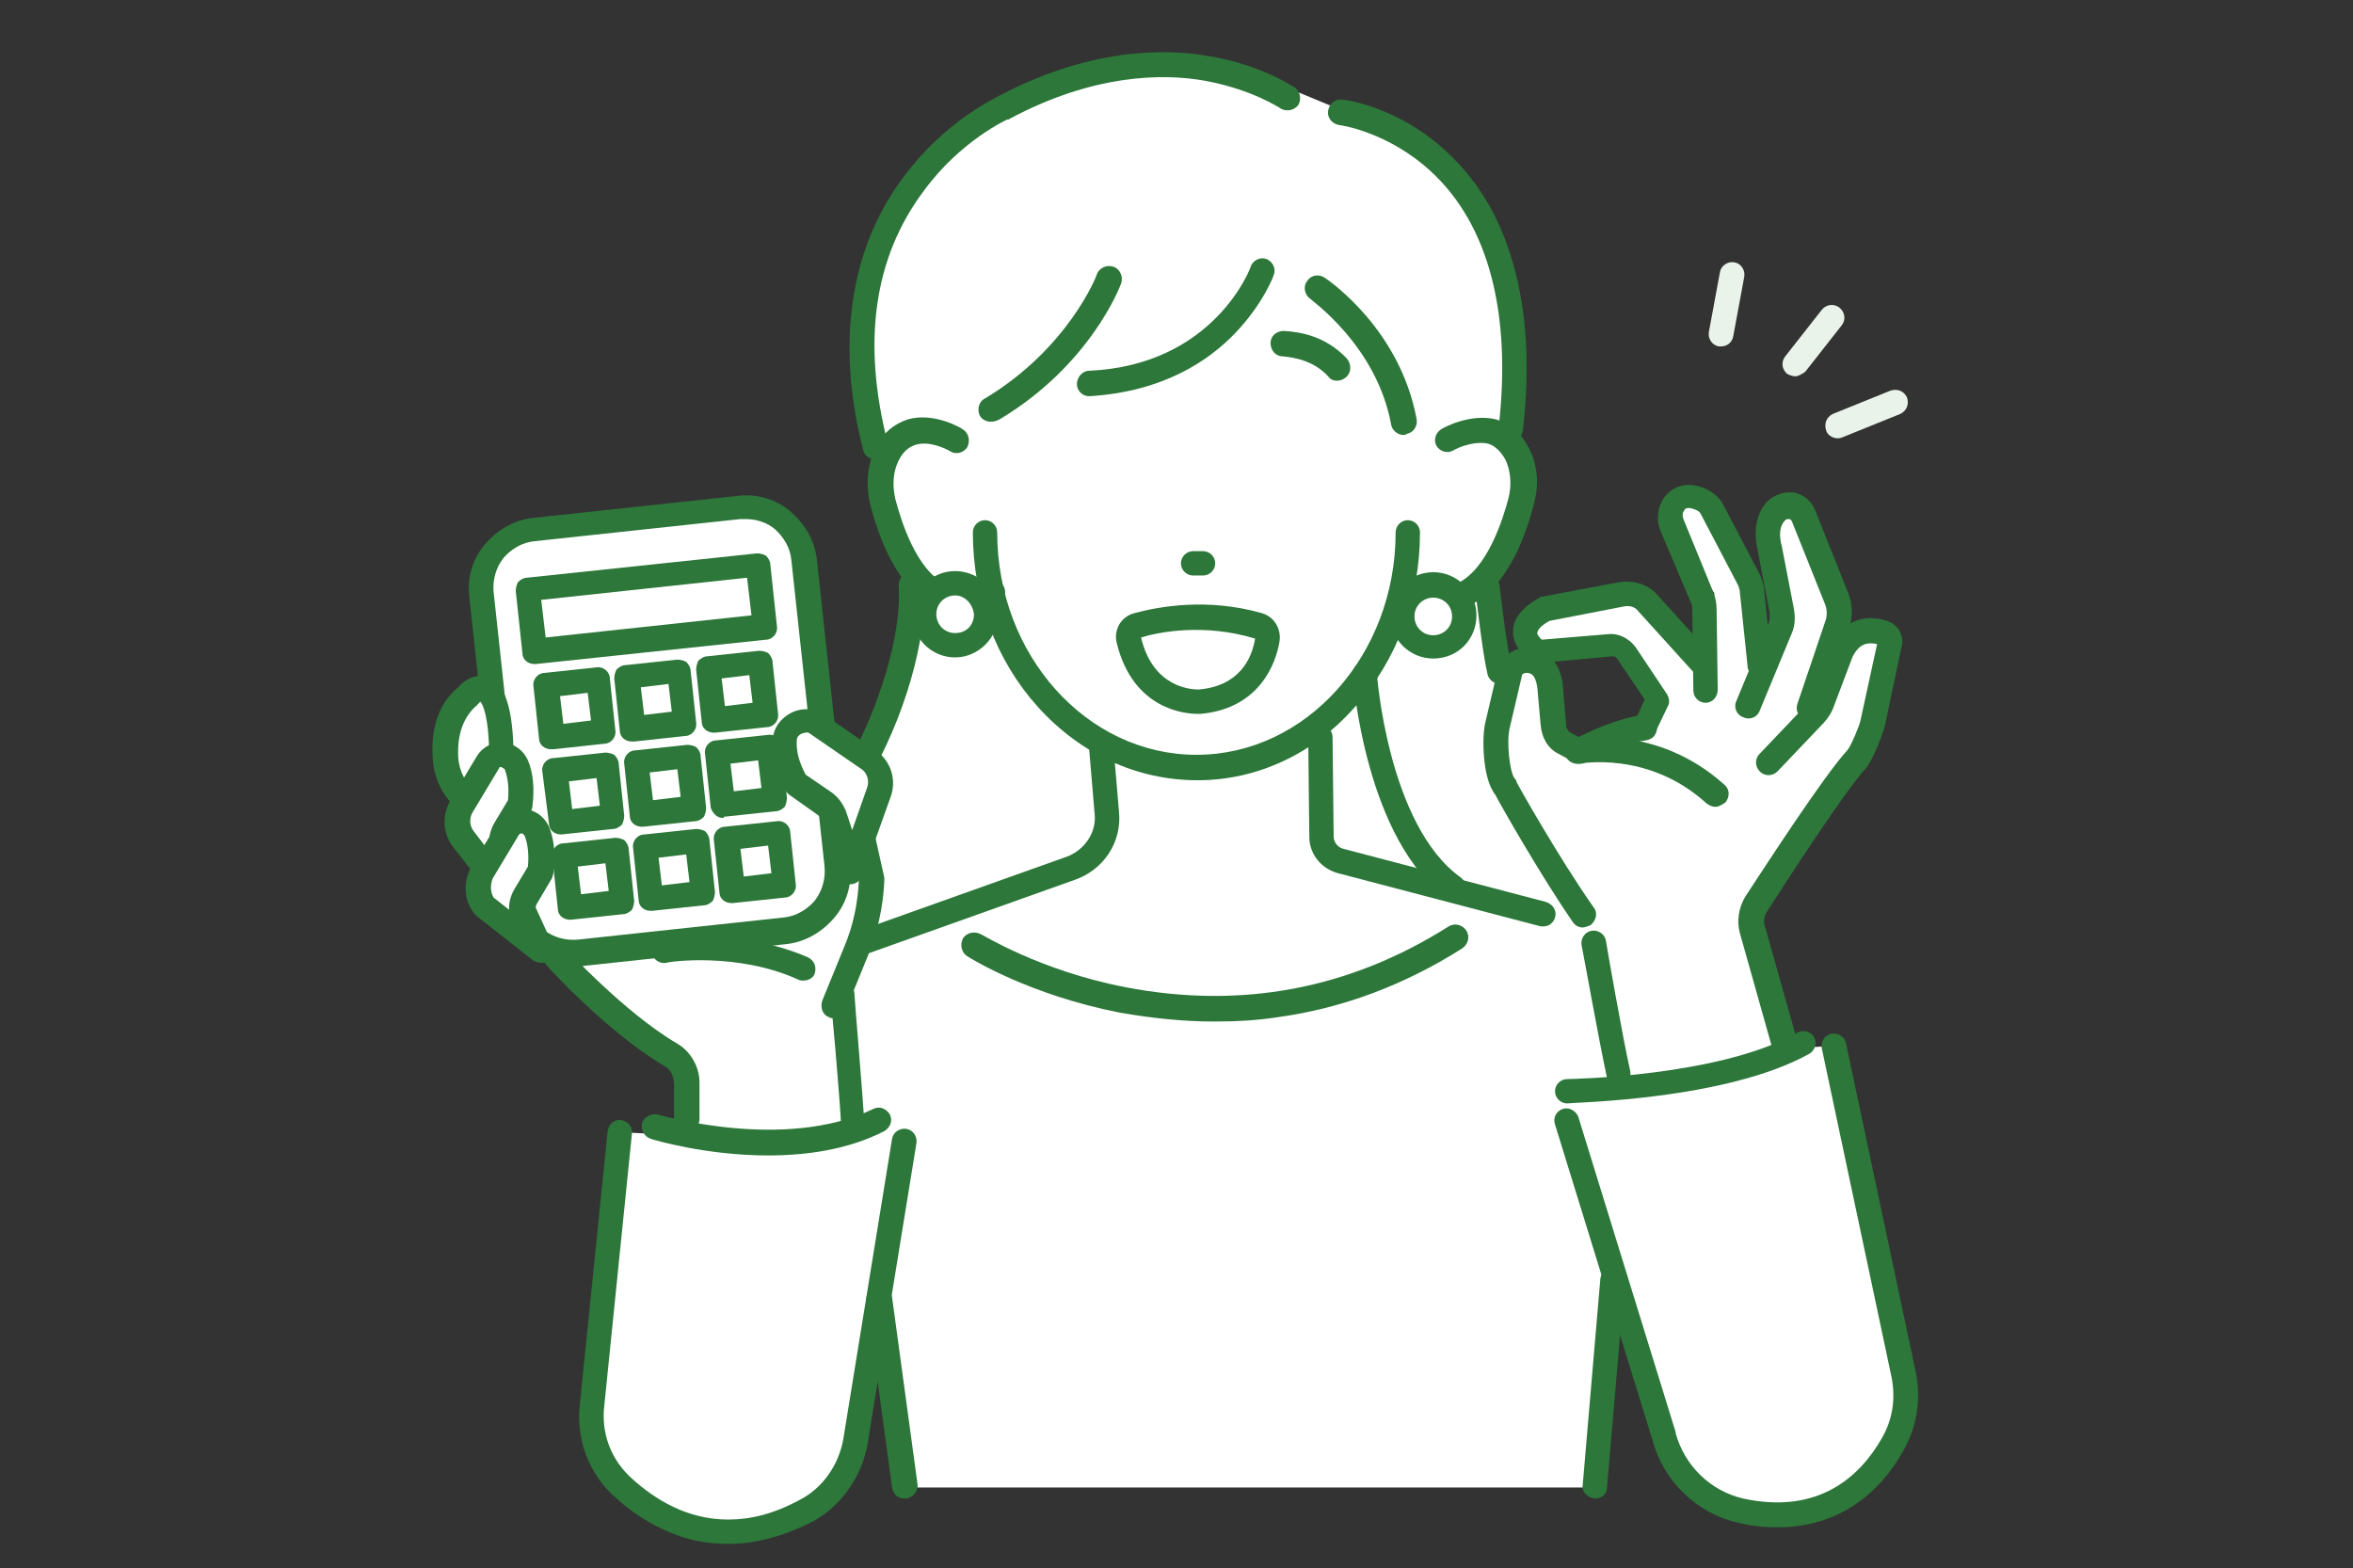 <?xml version="1.0" encoding="utf-8"?>
<!-- Generator: Adobe Illustrator 28.2.0, SVG Export Plug-In . SVG Version: 6.00 Build 0)  -->
<svg version="1.1" id="レイヤー_1" xmlns="http://www.w3.org/2000/svg" xmlns:xlink="http://www.w3.org/1999/xlink" x="0px"
	 y="0px" viewBox="0 0 212.6 141.7" style="enable-background:new 0 0 212.6 141.7;" xml:space="preserve">
<rect x="0" y="0" width="212.6" height="141.7" fill="#333333" stroke="none"/>
<style type="text/css">
	.st0{fill:#FFFFFF;}
	.st1{fill:#2C7739;}
	.st2{fill:#EAF3E9;}
</style>
<g>
	<path class="st0" d="M74,77.9L80.6,63l1.8-10.1l-2.9-13.3c0,0-6.4-16.3,6.8-26.9c0,0,12.4-12.2,29.7-4.9l7,2.9
		c0,0,16.4,3.4,13.6,28.3l-2.1,16.8l14.3,28.5l-2.3,6.8l-69.3,1.2L74,77.9z"/>
	<path class="st0" d="M82.4,38.8l-2.8,3.6l3.9,10.4l6.6,2.1c0,0,3.9,11.2,9.5,12.7l0.3,7.9l-5.5,4L77.3,86l-14.2,4.5l3.3,43.8
		l13.5-13.2l2,13.3l62.2,0l2.1-15.7l14.4,15.7L158,89.9L139,82.7l-19.6-4.9l-1.1-11c0,0,6-3.7,7.9-11.9l5.2-0.8l4.9-6.1
		c0,0,5.4-11.1-5.8-8.4l-3.8-1.5c0,0-1.7-9.6-7.3-11.7l-5.5-2.1c0,0-2.5,9.5-15.7,10.2l-4.9-1.1l-4.4,4.7L82.4,38.8z"/>
	<path class="st0" d="M141.6,101.3l10.2,31.6c0,0,9.7,10.8,19.2-2.3l2.1-4.2l-7.3-31.9l-3.8,0.2l-3.8-12l9.5-14.2l2.9-10.3l-2.5-1.2
		l-1.5,1.1l-0.5-3.1l-4.1-9.1l-1.7,0.6l1.7,9l-3.1,4.7l-1-7.8l-4.2-7.2c0,0-2.4,0.2-2.8,1.3c-0.1,0.3-0.1,0.6,0.1,0.9
		c0.8,2,3.9,6.2,3.9,6.2l-0.9,6.1l-5.4-6.1l-9.6,2.1l-0.6,2.5l8.8-0.3l3,5.2l-2.3,3.3l-4.8,1.4l-2.6-1.4l-1.1-6.9h-2.7l-1.8,8.6
		l8,14.4l4.3,15.1l-5.6,0.8V101.3z"/>
	<path class="st0" d="M48.1,84.1L62,96.4v6.2l-6-0.3l-2.6,25.7c0,0-0.2,11.3,14,10.4c0,0,7.3,1.1,9.9-8.3l4.4-27.1l-1.9-1.7
		l-2.5,0.4l-1.2-11.8l2.5-9.6l-1.3-8l-18.9-9.1l-10.3,3.6V84.1z"/>
	<path class="st1" d="M78,86.3c-0.5,0-0.9-0.3-1.1-0.8c-0.2-0.6,0.1-1.2,0.7-1.4l18.8-6.7c1.6-0.6,2.7-2.2,2.5-3.9l-0.5-5.9
		c-0.1-0.6,0.4-1.2,1-1.2c0.6-0.1,1.2,0.4,1.2,1l0.5,5.9c0.3,2.8-1.4,5.3-4,6.2l-18.8,6.7C78.3,86.3,78.1,86.3,78,86.3z"/>
	<path class="st1" d="M139.5,83.7c-0.1,0-0.2,0-0.3,0l-18.3-4.8c-1.5-0.4-2.6-1.7-2.6-3.3l-0.1-9c0-0.6,0.5-1.1,1.1-1.1c0,0,0,0,0,0
		c0.6,0,1.1,0.5,1.1,1.1l0.1,9c0,0.5,0.4,1,0.9,1.1c0,0,0,0,0,0l18.3,4.8c0.6,0.2,1,0.8,0.8,1.4C140.4,83.3,140,83.7,139.5,83.7z"/>
	<path class="st1" d="M108.2,70.5c-5.4,0-10.5-2.3-14.4-6.6c-3.8-4.2-5.9-9.8-5.9-15.8c0-0.6,0.5-1.1,1.1-1.1c0.6,0,1.1,0.5,1.1,1.1
		c0,11.1,8.1,20.1,18,20.1c9.9,0,18-9,18-20.1c0-0.6,0.5-1.1,1.1-1.1c0.6,0,1.1,0.5,1.1,1.1c0,6-2.1,11.6-5.9,15.8
		C118.7,68.1,113.6,70.5,108.2,70.5z"/>
	<path class="st1" d="M86.8,55.2c-0.8,0-1.6-0.2-2.4-0.5c-3.5-1.6-5.1-6.5-5.8-9.2c-0.4-1.8-0.2-3.6,0.5-5.1
		c0.7-1.3,1.7-2.1,2.9-2.5c2.4-0.7,4.9,0.8,5,0.9c0.5,0.3,0.7,1,0.4,1.6c-0.3,0.5-1,0.7-1.5,0.4c-0.5-0.3-2-1-3.2-0.6
		c-0.6,0.2-1.1,0.6-1.5,1.4c-0.5,1-0.6,2.2-0.3,3.5c0.5,1.9,1.9,6.5,4.6,7.7c1.1,0.5,2.3,0.4,3.7-0.3c0.6-0.3,1.2,0,1.5,0.5
		c0.3,0.6,0,1.2-0.5,1.5C88.9,54.9,87.8,55.2,86.8,55.2z"/>
	<path class="st1" d="M130.3,55.2c-1,0-2.1-0.3-3.3-0.8c-0.6-0.3-0.8-1-0.5-1.5c0.3-0.6,1-0.8,1.5-0.5c1.4,0.7,2.6,0.8,3.7,0.3
		c2.7-1.3,4.1-5.8,4.6-7.7c0.3-1.2,0.2-2.5-0.3-3.5c-0.4-0.7-0.9-1.2-1.5-1.4c-1.2-0.3-2.7,0.3-3.2,0.6c-0.5,0.3-1.2,0.1-1.5-0.4
		c-0.3-0.5-0.1-1.2,0.4-1.5c0.1-0.1,2.6-1.5,5-0.9c1.3,0.4,2.2,1.2,2.9,2.5c0.8,1.5,1,3.3,0.5,5.1c-0.7,2.8-2.4,7.6-5.8,9.2
		C131.9,55,131.1,55.2,130.3,55.2z"/>
	<path class="st1" d="M126.8,39.3c-0.5,0-1-0.4-1.1-0.9c-1.3-7.2-7.3-11.3-7.3-11.4c-0.5-0.3-0.7-1.1-0.3-1.6c0.3-0.5,1-0.7,1.6-0.3
		c0.3,0.2,6.8,4.6,8.3,12.8c0.1,0.6-0.3,1.2-0.9,1.3C127,39.3,126.9,39.3,126.8,39.3z"/>
	<path class="st1" d="M120.8,34.4c-0.3,0-0.6-0.1-0.8-0.4c-1.3-1.4-3-1.7-4.1-1.8c-0.6,0-1.1-0.5-1.1-1.2s0.6-1.1,1.2-1.1
		c1.6,0.1,3.8,0.5,5.7,2.5c0.4,0.5,0.4,1.2,0,1.6C121.4,34.3,121.1,34.4,120.8,34.4z"/>
	<path class="st1" d="M108.7,52h-0.9c-0.6,0-1.1-0.5-1.1-1.1c0-0.6,0.5-1.1,1.1-1.1h0.9c0.6,0,1.1,0.5,1.1,1.1
		C109.8,51.5,109.3,52,108.7,52z"/>
	<path class="st1" d="M108.2,64.5c-1,0-5.8-0.3-7.3-6.4c-0.3-1.2,0.4-2.4,1.6-2.7l0,0c2.2-0.6,6.6-1.4,11.5,0
		c1.1,0.3,1.8,1.4,1.6,2.6c-0.3,1.8-1.7,6-7.1,6.5c0,0-0.1,0-0.1,0C108.3,64.5,108.3,64.5,108.2,64.5z M103.1,57.6
		C103.1,57.6,103.1,57.6,103.1,57.6c1.1,4.7,4.8,4.7,5.2,4.7l0,0c3.6-0.3,4.8-2.7,5.1-4.6c0,0,0,0,0,0
		C108.8,56.3,104.7,57.1,103.1,57.6L103.1,57.6z M102.8,56.5L102.8,56.5L102.8,56.5z"/>
	<path class="st1" d="M98.4,35.8c-0.6,0-1.1-0.5-1.1-1.1c0-0.6,0.5-1.2,1.1-1.2c11.3-0.5,14.6-9.3,14.6-9.4c0.2-0.6,0.9-0.9,1.4-0.7
		c0.6,0.2,0.9,0.9,0.7,1.4c0,0.1-1,2.7-3.5,5.3C109.3,32.5,105.2,35.4,98.4,35.8C98.5,35.8,98.4,35.8,98.4,35.8z"/>
	<path class="st1" d="M89.5,38.1c-0.4,0-0.8-0.2-1-0.6C88.3,37,88.4,36.3,89,36c7.5-4.5,10.1-11.1,10.1-11.2
		c0.2-0.6,0.9-0.9,1.5-0.7c0.6,0.2,0.9,0.9,0.7,1.5c-0.1,0.3-2.8,7.4-11,12.3C89.9,38.1,89.7,38.1,89.5,38.1z"/>
	<circle class="st0" cx="86.3" cy="55.5" r="2.8"/>
	<path class="st1" d="M86.3,59.4c-2.2,0-3.9-1.8-3.9-3.9c0-2.2,1.8-3.9,3.9-3.9c2.2,0,3.9,1.8,3.9,3.9
		C90.2,57.6,88.4,59.4,86.3,59.4z M86.3,53.8c-0.9,0-1.7,0.7-1.7,1.7c0,0.9,0.7,1.7,1.7,1.7s1.7-0.7,1.7-1.7
		C87.9,54.6,87.2,53.8,86.3,53.8z"/>
	<circle class="st0" cx="129.5" cy="55.6" r="2.8"/>
	<path class="st1" d="M129.5,59.5c-2.2,0-3.9-1.8-3.9-3.9c0-2.2,1.8-3.9,3.9-3.9c2.2,0,3.9,1.8,3.9,3.9
		C133.4,57.8,131.7,59.5,129.5,59.5z M129.5,54c-0.9,0-1.7,0.7-1.7,1.7c0,0.9,0.7,1.7,1.7,1.7c0.9,0,1.7-0.7,1.7-1.7
		C131.2,54.7,130.4,54,129.5,54z"/>
	<path class="st1" d="M136.5,39.9c0,0-0.1,0-0.1,0c-0.6-0.1-1.1-0.6-1-1.2c1.2-10.4-0.9-18.4-6.1-23.2c-3.9-3.6-8.2-4.2-8.3-4.2
		c-0.6-0.1-1.1-0.6-1-1.3c0.1-0.6,0.6-1.1,1.3-1c0.2,0,5,0.6,9.4,4.7c2.6,2.4,4.5,5.4,5.7,9.1c1.5,4.5,1.9,9.9,1.2,16.1
		C137.5,39.5,137.1,39.9,136.5,39.9z"/>
	<path class="st1" d="M79.1,41.5c-0.5,0-1-0.3-1.1-0.8c-1.4-5.4-1.6-10.4-0.7-14.9c0.7-3.6,2.2-7,4.4-9.9c3.6-4.8,7.8-6.8,8.3-7.1
		c8.2-4.4,15.1-4.5,19.4-3.7c4.7,0.8,7.5,2.8,7.6,2.8c0.5,0.4,0.6,1.1,0.3,1.6c-0.4,0.5-1.1,0.6-1.6,0.3l0,0c0,0-2.5-1.7-6.8-2.5
		c-3.9-0.7-10.2-0.6-17.8,3.5c0,0-0.1,0-0.1,0c0,0-4.2,1.9-7.5,6.4C78.9,23.3,77.9,31,80.2,40c0.2,0.6-0.2,1.2-0.8,1.4
		C79.3,41.4,79.2,41.5,79.1,41.5z"/>
	<path class="st1" d="M77.3,71.2c-0.2,0-0.4-0.1-0.6-0.2c-0.5-0.3-0.7-1-0.4-1.5c3.1-5.3,5.2-12.2,4.9-16.6c0-0.6,0.4-1.2,1.1-1.2
		c0.6,0,1.2,0.4,1.2,1.1c0.3,4.9-1.8,12.2-5.2,17.9C78.1,71,77.7,71.2,77.3,71.2z"/>
	<path class="st1" d="M135.5,61.8c-0.5,0-1-0.4-1.1-0.9c-0.4-1.6-1-6.6-1.1-7.7c0-0.6,0.4-1.2,1-1.2c0.6,0,1.2,0.4,1.2,1
		c0.1,0.9,0.7,5.9,1.1,7.3c0.1,0.6-0.2,1.2-0.9,1.3C135.7,61.8,135.6,61.8,135.5,61.8z"/>
	<path class="st1" d="M131.5,81.4c-0.2,0-0.5-0.1-0.7-0.2c-7.4-5.3-8.5-19.6-8.6-20.2c0-0.6,0.4-1.2,1-1.2c0.6,0,1.2,0.4,1.2,1l0,0
		c0,0.1,1,13.8,7.6,18.5c0.5,0.4,0.6,1.1,0.3,1.6C132.2,81.2,131.9,81.4,131.5,81.4z"/>
	<path class="st1" d="M109.7,92.3c-2.8,0-5.6-0.3-8.5-0.8c-8.2-1.6-13.5-4.9-13.8-5.1c-0.5-0.3-0.7-1-0.4-1.6c0.3-0.5,1-0.7,1.6-0.4
		l0,0c0.1,0,5.3,3.3,13.1,4.8c10.4,2,20.2,0.2,29.2-5.5c0.5-0.3,1.2-0.2,1.6,0.4c0.3,0.5,0.2,1.2-0.4,1.6
		c-5.2,3.3-10.8,5.4-16.6,6.2C113.6,92.2,111.7,92.3,109.7,92.3z"/>
	<path class="st1" d="M143,83.8c-0.4,0-0.7-0.2-0.9-0.5c-2.9-4.2-6.6-10.7-7-11.5c-1.2-1.5-1.2-5.3-0.9-6.5l1.1-4.7
		c0.3-1.3,1.5-2.1,2.8-2.1c0.8,0.1,2.7,0.5,3.1,3.3c0,0,0,0,0,0.1l0.3,3.5c0,0,0,0.1,0,0.1c0,0.3,0.2,0.6,0.4,0.7l1.3,0.7
		c0.5,0.3,0.7,1,0.4,1.5c-0.3,0.5-1,0.7-1.5,0.4l-1.3-0.7c-1-0.5-1.5-1.5-1.6-2.6l-0.3-3.4c-0.2-1.3-0.7-1.3-1-1.3
		c-0.2,0-0.4,0.1-0.4,0.3l-1.1,4.7c-0.3,1.2,0,4.1,0.5,4.6c0.1,0.1,0.1,0.1,0.1,0.2c0,0.1,3.9,7,7,11.4c0.4,0.5,0.2,1.2-0.3,1.6
		C143.4,83.7,143.2,83.8,143,83.8z"/>
	<path class="st1" d="M148.7,66.8c-0.2,0-0.3,0-0.5-0.1c-0.6-0.3-0.8-0.9-0.5-1.5l0.9-2l-2.5-3.7c-0.1-0.1-0.2-0.2-0.4-0.2l-6.5,0.6
		c-0.2,0-0.5,0-0.7-0.1c-0.2-0.1-1.8-1.1-1.8-2.7c0-1.2,0.8-2.2,2.4-3.1c0.1-0.1,0.2-0.1,0.3-0.1l6.9-1.3c1.3-0.2,2.6,0.2,3.4,1.1
		l4.8,5.3c0.4,0.5,0.4,1.2-0.1,1.6c-0.5,0.4-1.2,0.4-1.6-0.1l-4.8-5.3c-0.3-0.4-0.8-0.5-1.3-0.4l-6.7,1.3c-0.9,0.5-1.1,0.9-1.1,1.1
		c0,0.2,0.2,0.4,0.4,0.6l6-0.5c1-0.1,1.9,0.4,2.5,1.2l2.8,4.2c0.2,0.3,0.3,0.8,0.1,1.1l-1.2,2.5C149.5,66.6,149.1,66.8,148.7,66.8z"
		/>
	<path class="st1" d="M154.1,63.5c-0.6,0-1.1-0.5-1.1-1.1l-0.1-7.2c0,0,0,0,0,0c0-0.3,0-0.5-0.1-0.7l-2.8-6.6c0,0,0,0,0,0
		c-0.4-1-0.2-2.2,0.4-3c0.4-0.5,1.6-1.7,3.8-0.7c0.6,0.3,1.2,0.8,1.5,1.4l3.3,6.3c0.2,0.5,0.4,1,0.4,1.5l0.7,6.6
		c0.1,0.6-0.4,1.2-1,1.2c-0.6,0.1-1.2-0.4-1.2-1l-0.7-6.7c0,0,0,0,0,0c0-0.2-0.1-0.5-0.2-0.7l-3.3-6.3c-0.1-0.2-0.2-0.3-0.4-0.4
		c-0.9-0.4-1.1-0.1-1.1,0c-0.2,0.2-0.2,0.5-0.1,0.8l2.7,6.6c0.2,0.5,0.3,1,0.3,1.6l0.1,7.2C155.2,63,154.7,63.5,154.1,63.5
		C154.1,63.5,154.1,63.5,154.1,63.5z"/>
	<path class="st1" d="M163.5,65.1c-0.1,0-0.2,0-0.4-0.1c-0.6-0.2-0.9-0.8-0.7-1.4l2.5-7.4c0.2-0.5,0.2-1.1,0-1.6l-3-7.5
		c-0.1-0.2-0.2-0.2-0.3-0.2c-0.1,0-0.2,0-0.3,0.1c-0.5,0.5-0.6,1.3-0.3,2.4c0,0,0,0,0,0l1.1,5.7c0.1,0.7,0.1,1.4-0.2,2.1
		c0,0,0,0,0,0l-2.9,7c-0.2,0.6-0.9,0.9-1.5,0.6c-0.6-0.2-0.9-0.9-0.6-1.5l2.9-7c0.1-0.3,0.1-0.6,0.1-0.9l-1.1-5.7
		c-0.5-2.3,0.2-3.7,0.9-4.4c0.6-0.6,1.5-0.9,2.4-0.8c0.9,0.2,1.6,0.8,1.9,1.6l3,7.5c0.4,1,0.4,2.1,0.1,3.1l-2.5,7.4
		C164.4,64.8,164,65.1,163.5,65.1z"/>
	<path class="st1" d="M161.2,95.4c-0.5,0-0.9-0.3-1.1-0.8l-2.9-10.3c0,0,0,0,0,0c-0.3-1.1-0.1-2.3,0.5-3.3
		c2.1-3.2,7.1-10.9,9.2-13.2c0.3-0.3,1.1-2.2,1.2-2.7l1.5-6.9c-1.3-0.3-1.8,0.4-2.2,1.1l-1.7,4.5c-0.2,0.6-0.6,1.2-1.1,1.7l-4,4.2
		c-0.4,0.4-1.1,0.5-1.6,0c-0.4-0.4-0.5-1.1,0-1.6l4-4.2c0.2-0.3,0.4-0.6,0.6-0.9l1.7-4.5c0-0.1,0.1-0.1,0.1-0.2c1-2.1,3-2.9,5.1-2.2
		c1,0.3,1.6,1.4,1.3,2.4l-1.5,7.1c-0.2,0.8-1.1,3.1-1.7,3.8c-2,2.2-7.3,10.4-8.9,12.9c-0.3,0.4-0.4,1-0.2,1.5l2.9,10.3
		c0.2,0.6-0.2,1.2-0.8,1.4C161.5,95.3,161.3,95.4,161.2,95.4z"/>
	<path class="st1" d="M142.7,69c-0.4,0-0.8-0.2-1-0.6c-0.3-0.5-0.1-1.2,0.4-1.5c0.1-0.1,3.4-1.9,6.3-2.3c0.6-0.1,1.2,0.3,1.3,1
		c0.1,0.6-0.3,1.2-1,1.3c-2.5,0.3-5.5,2-5.5,2C143.1,69,142.9,69,142.7,69z"/>
	<path class="st1" d="M155,72.9c-0.3,0-0.5-0.1-0.8-0.3c-2.2-2-4.8-3.2-7.7-3.6c-2.2-0.3-3.8,0-3.8,0c-0.6,0.1-1.2-0.3-1.3-0.9
		c-0.1-0.6,0.3-1.2,0.9-1.3c0.3-0.1,7.4-1.4,13.5,4.1c0.5,0.4,0.5,1.1,0.1,1.6C155.6,72.7,155.3,72.9,155,72.9z"/>
	<path class="st1" d="M146.3,98.3c-0.5,0-1-0.4-1.1-0.9c-0.7-3.2-2.2-11.6-2.3-12c-0.1-0.6,0.3-1.2,0.9-1.3c0.6-0.1,1.2,0.3,1.3,0.9
		c0,0.1,1.5,8.7,2.2,11.8c0.1,0.6-0.2,1.2-0.8,1.4C146.5,98.3,146.4,98.3,146.3,98.3z"/>
	<path class="st1" d="M141.6,99.7c-0.6,0-1.1-0.5-1.1-1.1c0-0.6,0.5-1.1,1.1-1.1c0.1,0,13.8-0.2,20.8-4.2c0.5-0.3,1.2-0.1,1.5,0.4
		c0.3,0.5,0.1,1.2-0.4,1.5C156,99.4,142.2,99.6,141.6,99.7C141.6,99.7,141.6,99.7,141.6,99.7z"/>
	<path class="st1" d="M160.6,138c-1.1,0-2.3-0.1-3.5-0.4c-3.7-0.8-6.8-3.7-7.8-7.5l-8.8-28.5c-0.2-0.6,0.1-1.2,0.7-1.4
		c0.6-0.2,1.2,0.2,1.4,0.7l8.8,28.5c0,0,0,0,0,0.1c0.8,2.9,3.1,5.2,6.1,5.9c6.9,1.5,10.6-2.1,12.5-5.4c1-1.7,1.3-3.6,0.9-5.6
		l-6.3-29.7c-0.1-0.6,0.3-1.2,0.9-1.3c0.6-0.1,1.2,0.3,1.3,0.9l6.3,29.7c0,0,0,0,0,0c0.5,2.5,0.1,5-1.2,7.2
		C170.4,133.9,167,138,160.6,138z"/>
	<path class="st0" d="M70.9,84.2l-18.6,2c-2.9,0.3-5.6-1.8-5.9-4.7l-3-27.7c-0.3-2.9,1.8-5.6,4.7-5.9l18.6-2
		c2.9-0.3,5.6,1.8,5.9,4.7l3,27.7C76,81.2,73.9,83.9,70.9,84.2z"/>
	<g>
		<rect x="47.9" y="52.1" transform="matrix(0.994 -0.107 0.107 0.994 -5.525 6.543)" class="st0" width="21" height="5.6"/>
		<path class="st1" d="M48.3,60c-0.6,0-1.1-0.4-1.1-1l-0.6-5.6c0-0.3,0.1-0.6,0.2-0.8c0.2-0.2,0.5-0.4,0.8-0.4l20.8-2.2
			c0.3,0,0.6,0.1,0.8,0.2c0.2,0.2,0.4,0.5,0.4,0.8l0.6,5.6c0.1,0.6-0.4,1.2-1,1.2L48.4,60C48.4,60,48.3,60,48.3,60z M48.9,54.2
			l0.4,3.4l18.6-2l-0.4-3.4L48.9,54.2z"/>
	</g>
	<path class="st1" d="M51.8,87.3c-1.5,0-2.9-0.5-4-1.4c-1.3-1.1-2.2-2.6-2.4-4.3l-3-27.7c-0.2-1.7,0.3-3.4,1.4-4.7
		c1.1-1.3,2.6-2.2,4.3-2.4l18.6-2c1.7-0.2,3.4,0.3,4.7,1.4c1.3,1.1,2.2,2.6,2.4,4.3l3,27.7c0.2,1.7-0.3,3.4-1.4,4.7
		c-1.1,1.3-2.6,2.2-4.3,2.4l-18.6,2C52.2,87.3,52,87.3,51.8,87.3z M67.4,46.9c-0.2,0-0.3,0-0.5,0l-18.6,2c-1.1,0.1-2.1,0.7-2.8,1.5
		c-0.7,0.9-1,2-0.9,3.1l3,27.7c0.1,1.1,0.7,2.1,1.5,2.8c0.9,0.7,2,1,3.1,0.9l18.6-2c1.1-0.1,2.1-0.7,2.8-1.5c0.7-0.9,1-2,0.9-3.1
		l-3-27.7c-0.1-1.1-0.7-2.1-1.5-2.8C69.3,47.2,68.3,46.9,67.4,46.9z"/>
	<g>
		<rect x="49.6" y="61.6" transform="matrix(0.994 -0.107 0.107 0.994 -6.531 5.909)" class="st0" width="4.8" height="4.8"/>
		<path class="st1" d="M49.8,67.7c-0.6,0-1.1-0.4-1.1-1L48.2,62c-0.1-0.6,0.4-1.2,1-1.2l4.7-0.5c0.6-0.1,1.2,0.4,1.2,1l0.5,4.7
			c0.1,0.6-0.4,1.2-1,1.2L50,67.7C49.9,67.7,49.9,67.7,49.8,67.7z M50.6,62.9l0.3,2.5l2.5-0.3l-0.3-2.5L50.6,62.9z"/>
	</g>
	<g>
		<rect x="56.9" y="60.8" transform="matrix(0.994 -0.107 0.107 0.994 -6.406 6.684)" class="st0" width="4.8" height="4.8"/>
		<path class="st1" d="M57.1,67c-0.6,0-1.1-0.4-1.1-1l-0.5-4.7c0-0.3,0.1-0.6,0.2-0.8c0.2-0.2,0.5-0.4,0.8-0.4l4.7-0.5
			c0.3,0,0.6,0.1,0.8,0.2c0.2,0.2,0.4,0.5,0.4,0.8l0.5,4.7c0.1,0.6-0.4,1.2-1,1.2L57.3,67C57.2,67,57.2,67,57.1,67z M57.9,62.1
			l0.3,2.5l2.5-0.3l-0.3-2.5L57.9,62.1z"/>
	</g>
	<g>
		<rect x="64.2" y="60" transform="matrix(0.994 -0.107 0.107 0.994 -6.28 7.462)" class="st0" width="4.8" height="4.8"/>
		<path class="st1" d="M64.5,66.2c-0.6,0-1.1-0.4-1.1-1l-0.5-4.7c0-0.3,0.1-0.6,0.2-0.8c0.2-0.2,0.5-0.4,0.8-0.4l4.7-0.5
			c0.3,0,0.6,0.1,0.8,0.2c0.2,0.2,0.4,0.5,0.4,0.8l0.5,4.7c0.1,0.6-0.4,1.2-1,1.2l-4.7,0.5C64.6,66.2,64.5,66.2,64.5,66.2z
			 M65.2,61.3l0.3,2.5l2.5-0.3L67.7,61L65.2,61.3z"/>
	</g>
	<g>
		<rect x="50.4" y="69.3" transform="matrix(0.994 -0.107 0.107 0.994 -7.346 6.041)" class="st0" width="4.8" height="4.8"/>
		<path class="st1" d="M50.7,75.4c-0.6,0-1.1-0.4-1.1-1L49,69.7c-0.1-0.6,0.4-1.2,1-1.2l4.7-0.5c0.3,0,0.6,0.1,0.8,0.2
			c0.2,0.2,0.4,0.5,0.4,0.8l0.5,4.7c0,0.3-0.1,0.6-0.2,0.8c-0.2,0.2-0.5,0.4-0.8,0.4l-4.7,0.5C50.7,75.4,50.7,75.4,50.7,75.4z
			 M51.4,70.6l0.3,2.5l2.5-0.3l-0.3-2.5L51.4,70.6z"/>
	</g>
	<g>
		<rect x="57.7" y="68.5" transform="matrix(0.994 -0.107 0.107 0.994 -7.221 6.816)" class="st0" width="4.8" height="4.8"/>
		<path class="st1" d="M58,74.7c-0.6,0-1.1-0.4-1.1-1l-0.5-4.7c-0.1-0.6,0.4-1.2,1-1.2l4.7-0.5c0.3,0,0.6,0.1,0.8,0.2
			c0.2,0.2,0.4,0.5,0.4,0.8l0.5,4.7c0,0.3-0.1,0.6-0.2,0.8c-0.2,0.2-0.5,0.4-0.8,0.4l-4.7,0.5C58.1,74.7,58,74.7,58,74.7z
			 M58.7,69.8l0.3,2.5l2.5-0.3l-0.3-2.5L58.7,69.8z"/>
	</g>
	<g>
		<rect x="65" y="67.7" transform="matrix(0.994 -0.107 0.107 0.994 -7.096 7.594)" class="st0" width="4.8" height="4.8"/>
		<path class="st1" d="M65.3,73.9c-0.3,0-0.5-0.1-0.7-0.3c-0.2-0.2-0.4-0.5-0.4-0.8l-0.5-4.7c-0.1-0.6,0.4-1.2,1-1.2l4.7-0.5
			c0.6-0.1,1.2,0.4,1.2,1l0.5,4.7c0,0.3-0.1,0.6-0.2,0.8c-0.2,0.2-0.5,0.4-0.8,0.4l-4.7,0.5C65.4,73.9,65.4,73.9,65.3,73.9z M66,69
			l0.3,2.5l2.5-0.3l-0.3-2.5L66,69z"/>
	</g>
	<g>
		<rect x="51.2" y="77" transform="matrix(0.994 -0.107 0.107 0.994 -8.162 6.173)" class="st0" width="4.8" height="4.8"/>
		<path class="st1" d="M51.5,83.1c-0.6,0-1.1-0.4-1.1-1l-0.5-4.7c-0.1-0.6,0.4-1.2,1-1.2l4.7-0.5c0.3,0,0.6,0.1,0.8,0.2
			c0.2,0.2,0.4,0.5,0.4,0.8l0.5,4.7c0,0.3-0.1,0.6-0.2,0.8c-0.2,0.2-0.5,0.4-0.8,0.4l-4.7,0.5C51.6,83.1,51.5,83.1,51.5,83.1z
			 M52.2,78.3l0.3,2.5l2.5-0.3L54.7,78L52.2,78.3z"/>
	</g>
	<g>
		<rect x="58.5" y="76.2" transform="matrix(0.994 -0.107 0.107 0.994 -8.037 6.948)" class="st0" width="4.8" height="4.8"/>
		<path class="st1" d="M58.8,82.3c-0.6,0-1.1-0.4-1.1-1l-0.5-4.7c-0.1-0.6,0.4-1.2,1-1.2l4.7-0.5c0.3,0,0.6,0.1,0.8,0.2
			c0.2,0.2,0.4,0.5,0.4,0.8l0.5,4.7c0,0.3-0.1,0.6-0.2,0.8c-0.2,0.2-0.5,0.4-0.8,0.4l-4.7,0.5C58.9,82.3,58.8,82.3,58.8,82.3z
			 M59.5,77.5l0.3,2.5l2.5-0.3L62,77.2L59.5,77.5z"/>
	</g>
	<g>
		<rect x="65.9" y="75.4" transform="matrix(0.994 -0.107 0.107 0.994 -7.911 7.726)" class="st0" width="4.8" height="4.8"/>
		<path class="st1" d="M66.1,81.6c-0.6,0-1.1-0.4-1.1-1l-0.5-4.7c-0.1-0.6,0.4-1.2,1-1.2l4.7-0.5c0.6-0.1,1.2,0.4,1.2,1l0.5,4.7
			c0.1,0.6-0.4,1.2-1,1.2l-4.7,0.5C66.2,81.6,66.2,81.6,66.1,81.6z M66.9,76.7l0.3,2.5l2.5-0.3l-0.3-2.5L66.9,76.7z"/>
	</g>
	<g>
		<path class="st0" d="M43,72.9c-1.6-0.9-2.6-2.5-2.7-4.4c-0.1-1.8,0.2-4.1,2-5.5c0,0,3-3.6,3.1,5.6l-0.1,5.6L43,72.9z"/>
		<path class="st1" d="M45.2,75.3c-0.2,0-0.4-0.1-0.6-0.2l-2.3-1.3c-1.9-1.1-3.1-3.1-3.2-5.3c-0.2-2.8,0.6-5,2.3-6.4
			c0.6-0.7,1.6-1.3,2.7-0.9c1.5,0.5,2.3,2.8,2.3,7.3c0,0,0,0,0,0l-0.1,5.6c0,0.4-0.2,0.8-0.6,1C45.6,75.3,45.4,75.3,45.2,75.3z
			 M43.5,71.9l0.6,0.3l0.1-3.7c0-3.8-0.6-4.9-0.8-5.1c-0.1,0.1-0.2,0.2-0.3,0.3c0,0.1-0.1,0.1-0.1,0.1c-1.1,1-1.7,2.5-1.6,4.6
			C41.5,69.9,42.3,71.2,43.5,71.9L43.5,71.9z"/>
	</g>
	<g>
		<path class="st0" d="M45,79.8l-3.1-4c-0.7-0.9-0.7-2-0.2-3l2.4-4c0.6-1,2.1-0.9,2.5,0.2c0.3,0.8,0.5,2,0.3,3.6l-1.3,2.2
			c-0.2,0.4-0.4,0.8-0.4,1.2L45,79.8z"/>
		<path class="st1" d="M45,81c-0.3,0-0.7-0.2-0.9-0.4l-3.1-4c-1-1.2-1.1-2.9-0.3-4.3l2.4-4c0.5-0.8,1.4-1.3,2.4-1.2
			c1,0.1,1.8,0.7,2.2,1.6c0.5,1.2,0.6,2.6,0.4,4.2c0,0.1-0.1,0.3-0.1,0.4l-1.3,2.2c-0.1,0.2-0.2,0.5-0.2,0.8l-0.3,3.7
			c0,0.5-0.4,0.9-0.8,1C45.3,80.9,45.1,81,45,81z M45.3,69.3c-0.1,0-0.2,0-0.2,0.1l-2.4,4c-0.3,0.5-0.3,1.2,0.1,1.7l1.3,1.7l0.1-0.8
			c0-0.6,0.2-1.2,0.5-1.7l1.2-2c0.1-1.1,0-2-0.3-2.8C45.5,69.4,45.4,69.4,45.3,69.3C45.4,69.3,45.3,69.3,45.3,69.3z"/>
	</g>
	<g>
		<path class="st0" d="M48.9,85.8l-5.1-4c-0.7-0.9-0.7-2-0.2-3l2.4-4c0.6-1,2.1-0.9,2.5,0.2c0.3,0.8,0.5,2,0.3,3.6l-1.3,2.2
			c-0.2,0.4-0.4,0.8-0.4,1.2L48.9,85.8z"/>
		<path class="st1" d="M48.9,87c-0.2,0-0.5-0.1-0.7-0.2l-5.1-4c-0.1-0.1-0.1-0.1-0.2-0.2c-1-1.2-1.1-2.9-0.3-4.3l2.4-4
			c0.5-0.8,1.4-1.3,2.4-1.2c1,0.1,1.8,0.7,2.2,1.6c0.5,1.2,0.6,2.6,0.4,4.2c0,0.1-0.1,0.3-0.1,0.4l-1.3,2.2
			c-0.1,0.2-0.2,0.3-0.2,0.5l1.6,3.5c0.2,0.5,0.1,1-0.3,1.4C49.4,86.9,49.2,87,48.9,87z M44.6,81.1l1.4,1.1c0-0.1,0-0.1,0-0.2
			c0-0.6,0.2-1.2,0.5-1.7l1.2-2c0.1-1.1,0-2-0.3-2.8c-0.1-0.1-0.2-0.2-0.2-0.2c-0.1,0-0.2,0-0.3,0.1l-2.4,4
			C44.3,80,44.3,80.6,44.6,81.1z"/>
	</g>
	<path class="st1" d="M62,102.4c-0.6,0-1.1-0.5-1.1-1.1v-3.4c0-0.6-0.3-1.3-0.9-1.6c-5.1-3-10.6-9-10.8-9.3
		c-0.4-0.5-0.4-1.2,0.1-1.6c0.5-0.4,1.2-0.4,1.6,0.1c0.1,0.1,5.5,6,10.3,8.8c1.2,0.7,2,2.1,2,3.5v3.4
		C63.1,101.9,62.6,102.4,62,102.4z"/>
	<path class="st1" d="M75.3,92c-0.1,0-0.3,0-0.4-0.1c-0.6-0.2-0.8-0.9-0.6-1.5l2-4.9c0.8-1.9,1.2-3.9,1.3-5.9l-1.2-5.2
		c-0.1-0.6,0.2-1.2,0.9-1.4c0.6-0.1,1.2,0.2,1.4,0.9l1.2,5.4c0,0.1,0,0.2,0,0.3c-0.1,2.3-0.6,4.6-1.5,6.8l-2,4.9
		C76.1,91.8,75.7,92,75.3,92z"/>
	<g>
		<path class="st0" d="M76.8,78.7l2.5-7c0.4-1.2,0-2.5-1-3.2l-4.5-3.1c-1.1-0.8-2.8,0.1-2.9,1.4c-0.1,1,0.2,2.4,1.1,3.9l2.4,1.7
			c0.4,0.3,0.8,0.7,1,1.1L76.8,78.7z"/>
		<path class="st1" d="M76.8,79.9C76.8,79.9,76.8,79.9,76.8,79.9c-0.5,0-1-0.4-1.1-0.8l-1.4-5c-0.1-0.2-0.3-0.4-0.6-0.6l-2.4-1.7
			c-0.1-0.1-0.3-0.2-0.3-0.4c-0.9-1.6-1.3-3.1-1.2-4.6c0.1-1,0.7-1.9,1.7-2.4c1-0.5,2.2-0.4,3,0.2l4.5,3.1c1.5,1,2.1,2.8,1.4,4.5
			l-2.5,7C77.7,79.6,77.3,79.9,76.8,79.9z M72.8,70l2.2,1.5c0.6,0.4,1,0.9,1.3,1.5c0,0.1,0.1,0.1,0.1,0.2L77,75l1.3-3.7
			c0.3-0.7,0.1-1.5-0.6-1.9l-4.5-3.1c-0.2-0.2-0.5-0.1-0.8,0c-0.2,0.1-0.4,0.3-0.4,0.5C71.9,67.8,72.2,68.9,72.8,70z"/>
	</g>
	<path class="st1" d="M72.6,88.6c-0.2,0-0.3,0-0.5-0.1C66.6,86,60.3,86.9,60.2,87c-0.6,0.1-1.2-0.3-1.3-0.9
		c-0.1-0.6,0.3-1.2,0.9-1.3c0.3,0,7-1,13.2,1.7c0.6,0.3,0.8,0.9,0.6,1.5C73.5,88.3,73.1,88.6,72.6,88.6z"/>
	<path class="st1" d="M77.1,102.8c-0.6,0-1.1-0.5-1.1-1.1C75.9,99.5,75.1,90.1,75,90c-0.1-0.6,0.4-1.2,1-1.2c0.6-0.1,1.2,0.4,1.2,1
		c0,0.4,0.8,9.6,0.9,11.9C78.2,102.3,77.8,102.8,77.1,102.8C77.1,102.8,77.1,102.8,77.1,102.8z"/>
	<path class="st1" d="M69.4,104.4c-5.6,0-10.3-1.4-10.6-1.5c-0.6-0.2-0.9-0.8-0.8-1.4c0.2-0.6,0.8-0.9,1.4-0.8l0,0
		c0.1,0,11.4,3.4,19.5-0.5c0.6-0.3,1.2,0,1.5,0.5c0.3,0.6,0,1.2-0.5,1.5C76.6,103.9,72.8,104.4,69.4,104.4z"/>
	<path class="st1" d="M65.8,139.5c-1,0-2-0.1-3-0.3c-2.5-0.6-5-1.9-7.2-3.9c-2.4-2.1-3.6-5.3-3.2-8.5l2.5-24.6
		c0.1-0.6,0.6-1.1,1.2-1c0.6,0.1,1.1,0.6,1,1.2L54.6,127c0,0,0,0,0,0c-0.3,2.5,0.6,4.9,2.5,6.6c2.1,1.9,5,3.7,8.7,3.7
		c2,0,4.1-0.5,6.5-1.8c2.1-1.1,3.5-3.2,3.9-5.5l4.4-27.1c0.1-0.6,0.7-1,1.3-0.9c0.6,0.1,1,0.7,0.9,1.3l-4.4,27.1
		c-0.5,3-2.4,5.7-5,7.1C70.8,138.8,68.3,139.5,65.8,139.5z"/>
	<g>
		<path class="st2" d="M155.5,31.3c-0.1,0-0.1,0-0.2,0c-0.6-0.1-1-0.7-0.9-1.3l1-5.4c0.1-0.6,0.7-1,1.3-0.9c0.6,0.1,1,0.7,0.9,1.3
			l-1,5.4C156.5,30.9,156.1,31.3,155.5,31.3z"/>
		<path class="st2" d="M162.2,34c-0.2,0-0.5-0.1-0.7-0.2c-0.5-0.4-0.6-1.1-0.2-1.6l3.3-4.2c0.4-0.5,1.1-0.6,1.6-0.2
			c0.5,0.4,0.6,1.1,0.2,1.6l-3.3,4.2C162.8,33.8,162.5,34,162.2,34z"/>
		<path class="st2" d="M166,39.6c-0.4,0-0.9-0.3-1-0.7c-0.2-0.6,0-1.2,0.6-1.5l5.2-2.1c0.6-0.2,1.2,0,1.5,0.6c0.2,0.6,0,1.2-0.6,1.5
			l-5.2,2.1C166.3,39.6,166.1,39.6,166,39.6z"/>
	</g>
	<g>
		<path class="st1" d="M81.7,135.4c-0.6,0-1-0.4-1.1-1l-2.3-16.9c-0.1-0.6,0.4-1.2,1-1.3c0.6-0.1,1.2,0.4,1.3,1l2.3,16.9
			c0.1,0.6-0.4,1.2-1,1.3C81.8,135.4,81.8,135.4,81.7,135.4z"/>
	</g>
	<g>
		<path class="st1" d="M144.1,135.4C144.1,135.4,144,135.4,144.1,135.4c-0.7-0.1-1.2-0.6-1.1-1.2l1.6-18.7c0.1-0.6,0.6-1.1,1.2-1
			c0.6,0.1,1.1,0.6,1,1.2l-1.6,18.7C145.2,135,144.7,135.4,144.1,135.4z"/>
	</g>
</g>
</svg>
